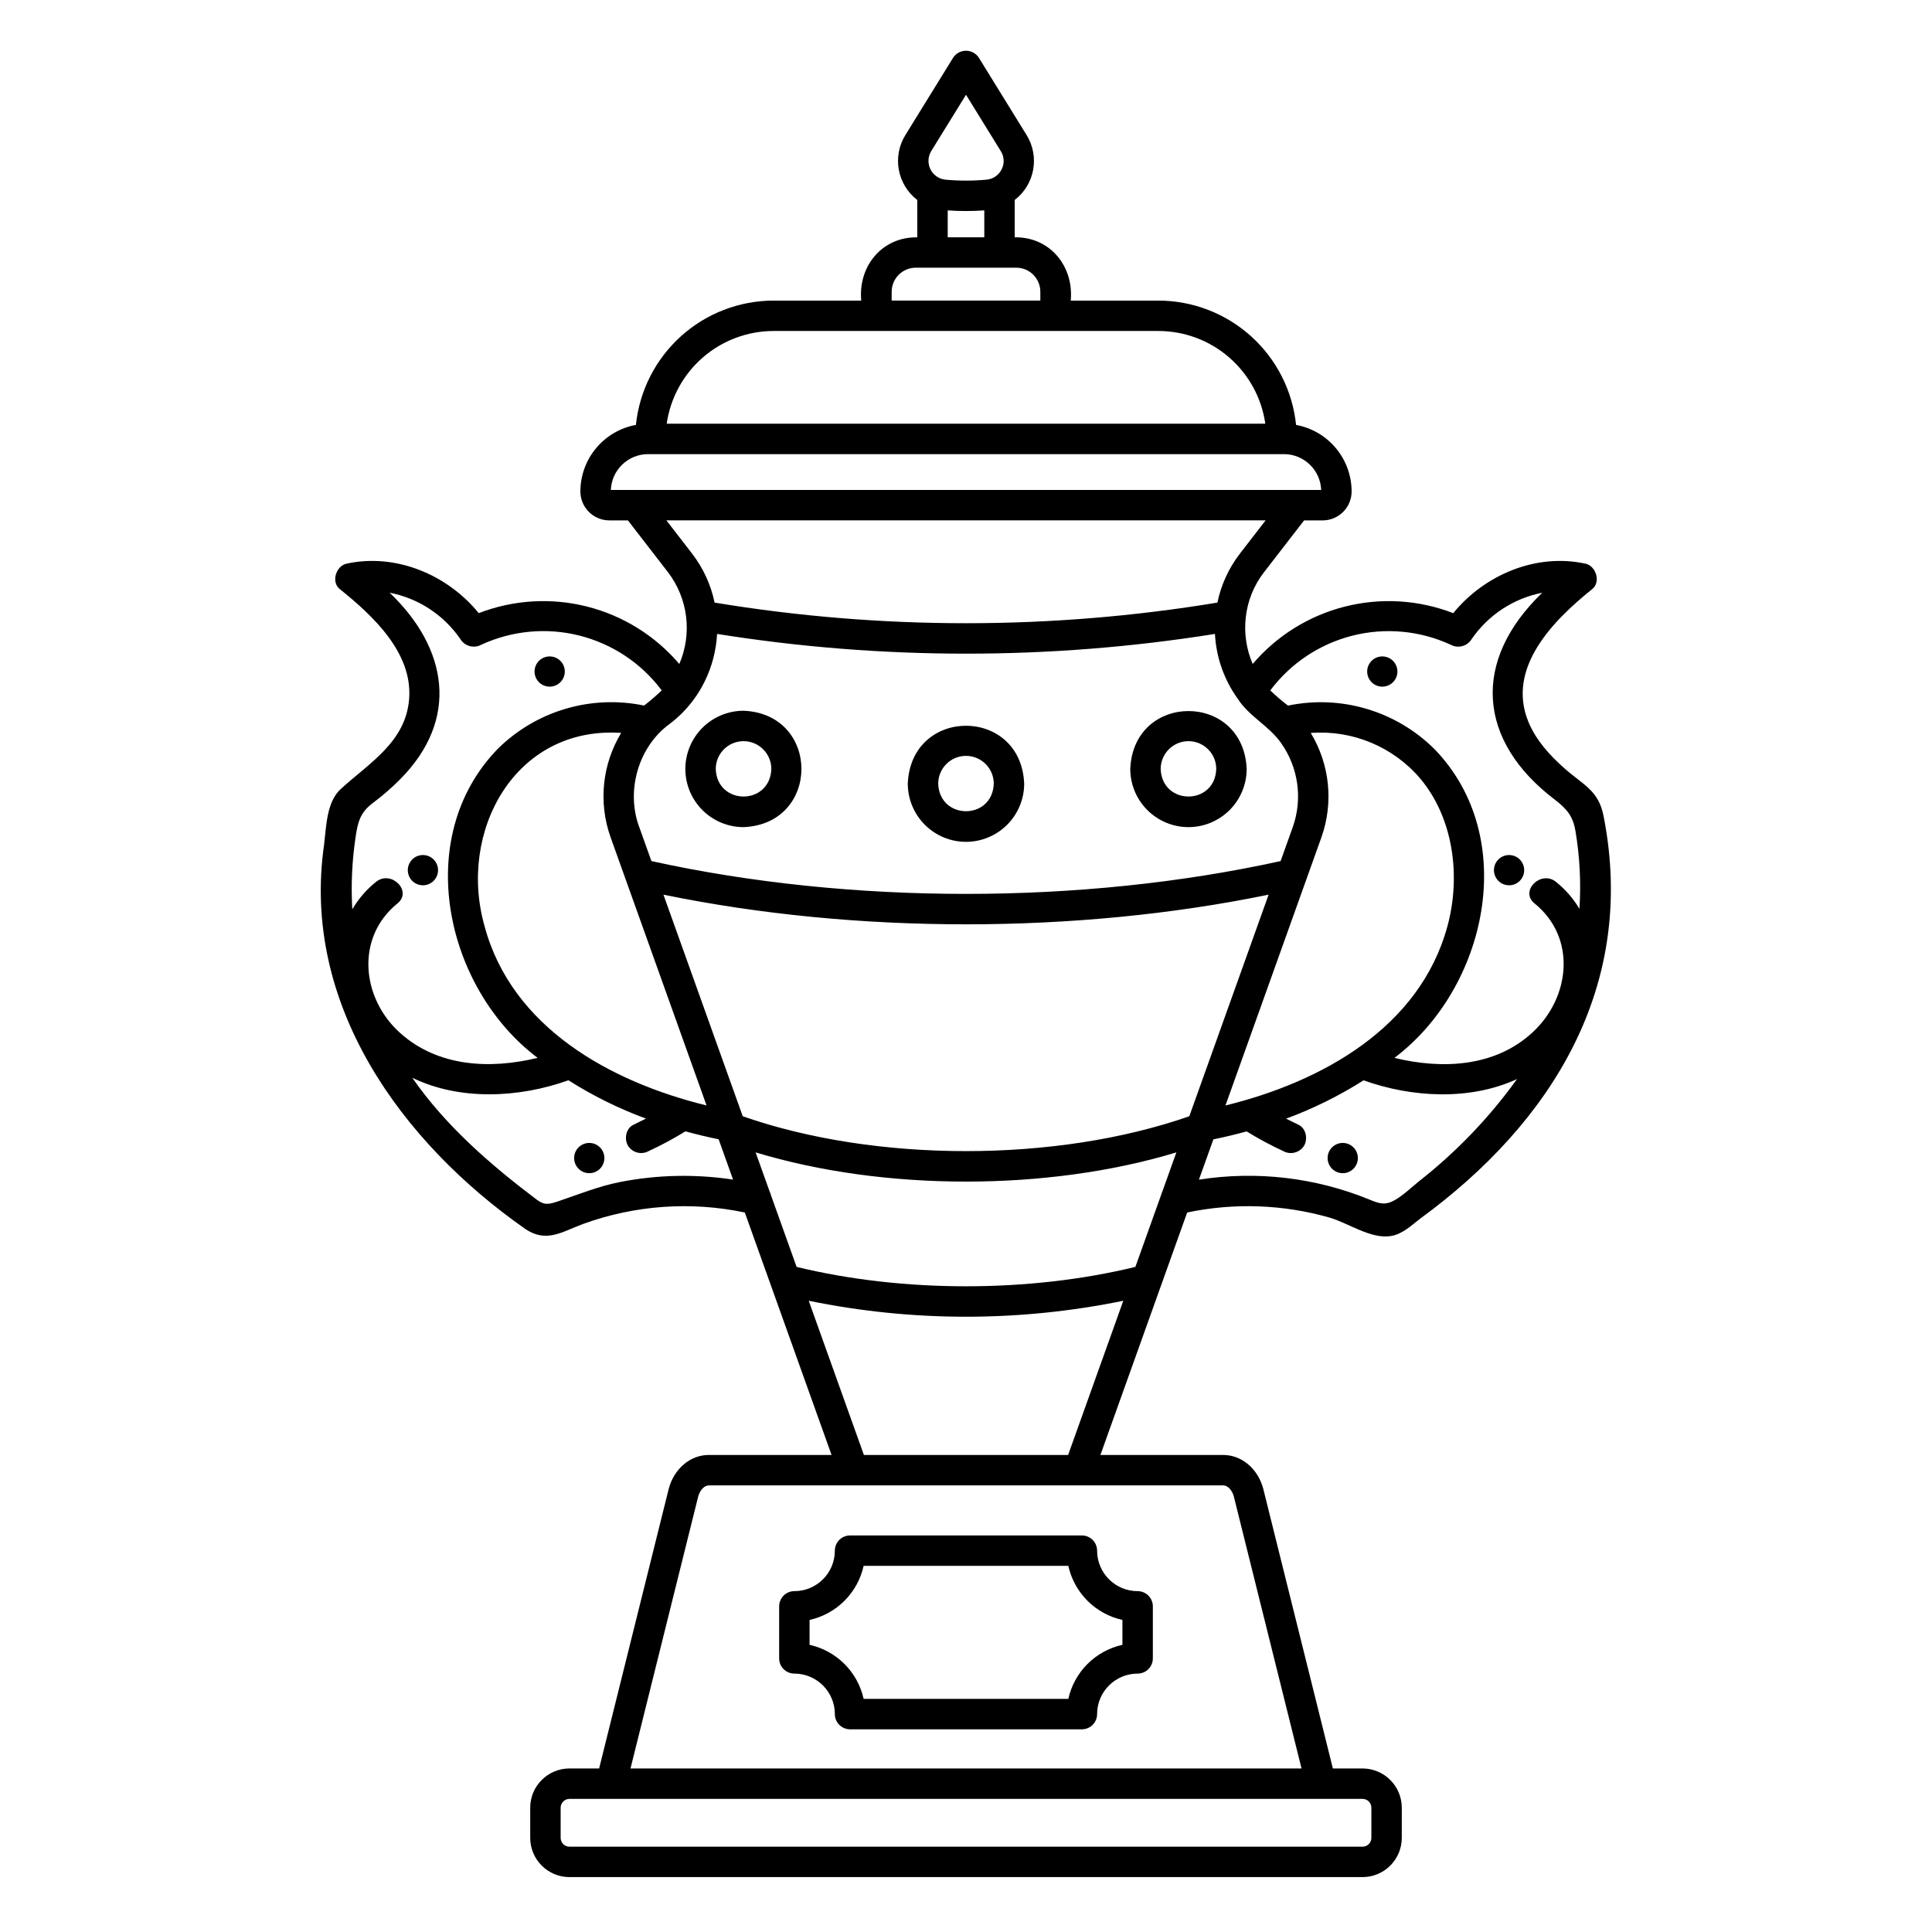 <?xml version="1.0" encoding="UTF-8"?>
<!-- Uploaded to: ICON Repo, www.svgrepo.com, Generator: ICON Repo Mixer Tools -->
<svg fill="#000000" width="800px" height="800px" version="1.1" viewBox="144 144 512 512" xmlns="http://www.w3.org/2000/svg">
 <g>
  <path d="m569.01 360.5c-1.277-7.062-5.41-8.426-10.523-12.977-3.852-3.426-7.484-7.434-9.461-12.266-5.867-14.352 6.699-26.922 16.93-35.141 2.352-1.887 1-6.129-1.777-6.734-13.074-2.859-26.738 2.922-35.051 13.109-9.164-3.543-19.199-4.152-28.723-1.738-9.523 2.41-18.059 7.727-24.43 15.203-1.668-3.871-2.301-8.109-1.84-12.301 0.473-4.363 2.141-8.516 4.828-11.988l10.633-13.754h4.926c4.234-0.008 7.668-3.438 7.672-7.672-0.008-4.195-1.484-8.258-4.172-11.477-2.688-3.223-6.422-5.398-10.547-6.156-0.93-9.031-5.176-17.395-11.91-23.48-6.738-6.082-15.488-9.457-24.566-9.469h-23.238c0.844-9.105-5.496-16.91-14.852-16.773v-9.891c5.297-4.066 6.668-11.477 3.176-17.168l-12.656-20.496c-0.746-1.176-2.039-1.887-3.43-1.887s-2.688 0.711-3.43 1.887l-12.652 20.496c-3.496 5.695-2.125 13.105 3.176 17.172v9.895c-9.359-0.145-15.695 7.66-14.852 16.766h-23.238c-9.078 0.012-17.828 3.387-24.562 9.469-6.734 6.082-10.98 14.445-11.914 23.473-4.125 0.758-7.856 2.934-10.547 6.156-2.688 3.223-4.164 7.281-4.168 11.477 0.004 4.234 3.434 7.668 7.668 7.672h4.926l10.633 13.75c2.609 3.422 4.258 7.477 4.785 11.746 0.523 4.273-0.094 8.605-1.797 12.559-6.367-7.481-14.902-12.797-24.426-15.211-9.523-2.414-19.562-1.805-28.723 1.738-8.312-10.191-21.973-15.969-35.051-13.109-2.777 0.605-4.133 4.852-1.777 6.734 8.719 7.004 19.32 16.812 18.379 29.086-0.875 11.422-10.547 16.973-18.129 23.898-3.762 3.434-3.828 9.953-4.406 14.719-6.121 42.219 20.367 78.852 53.449 101.96 5.551 3.66 9.703 0.605 15.215-1.43h0.004c13.715-4.977 28.547-6.023 42.824-3.023 4.106 11.477 18.641 52.086 22.992 64.258l-32.527-0.004c-4.883-0.008-9.18 3.613-10.613 8.91l-18.461 74.172h-7.859c-5.742 0.004-10.398 4.66-10.402 10.402v7.988c0.004 5.742 4.66 10.395 10.402 10.402h210.17c5.742-0.008 10.395-4.66 10.402-10.402v-7.984c-0.004-5.742-4.66-10.398-10.402-10.402h-7.859l-18.461-74.172c-1.434-5.297-5.731-8.918-10.613-8.91h-32.531l22.992-64.262v0.004c12.523-2.629 25.496-2.156 37.793 1.371 4.981 1.453 10.977 5.797 16.324 4.844 2.973-0.531 5.273-2.773 7.594-4.555 35.199-25.699 57.387-61.816 48.688-106.49zm-40.559-45.637c1.934 1.055 4.348 0.418 5.516-1.445 4.387-6.418 11.125-10.848 18.754-12.336-18.812 18.074-17.223 39.309 3.438 54.922 3.055 2.391 4.699 4.266 5.352 8.223h0.004c1.148 6.809 1.5 13.723 1.055 20.613-1.633-2.723-3.731-5.137-6.203-7.125-3.996-3.238-9.734 2.434-5.699 5.699 11.203 9.074 9.504 24.973-0.598 34.25-9.984 9.168-23.98 9.742-36.531 6.684 24.383-18.355 33.453-58.25 10.59-81.859h-0.008c-10.18-10.102-24.75-14.418-38.793-11.496-1.637-1.25-3.203-2.594-4.688-4.023 5.379-7.188 13.062-12.309 21.766-14.512 8.703-2.203 17.898-1.355 26.047 2.406zm-59.691 122.1 25.438-71.09c3.25-9.168 2.211-19.312-2.832-27.629 11.043-0.848 21.824 3.641 29.008 12.07 8.914 10.637 10.77 26.07 7.207 39.164-7.316 26.883-33.355 41.242-58.82 47.484zm-118.75 28.523-1.719-4.809c-0.066-0.32-0.18-0.633-0.332-0.922l-3.707-10.363c34.035 10.324 77.465 10.324 111.5 0-0.773 2.164-2.969 8.301-3.711 10.371v-0.004c-0.148 0.289-0.258 0.594-0.328 0.91l-6.824 19.07c-28.113 6.852-61.668 6.852-89.777 0zm-77.586-76.016c-7.172-25.098 8.02-53.129 36.199-51.242l-0.004 0.004c-5.043 8.32-6.078 18.469-2.812 27.637l25.438 71.09c-25.434-6.234-51.59-20.602-58.824-47.48zm58.391-65.016v0.004c1.895-3.898 2.988-8.133 3.219-12.461 43.703 6.973 88.238 6.973 131.94 0 0.324 6.188 2.418 12.148 6.039 17.176 3.012 4.703 8.379 7.242 11.516 11.777h-0.004c4.566 6.465 5.715 14.738 3.086 22.199l-3.238 9.047c-52.73 11.594-114.01 11.594-166.74 0l-3.238-9.047c-3.582-9.609-0.188-21.289 8.02-27.262h-0.004c2.527-1.898 4.75-4.168 6.598-6.734 1.074-1.473 2.012-3.047 2.801-4.695zm128.36 115.37c-35.289 12.312-83.059 12.312-118.34 0l-21.016-58.73c50.977 10.48 109.4 10.48 160.38 0zm-68.398-255.77 9.227-14.941 9.223 14.941c0.918 1.445 1.004 3.269 0.23 4.797-0.758 1.562-2.281 2.613-4.008 2.762-3.625 0.336-7.269 0.336-10.895 0-1.703-0.168-3.203-1.203-3.973-2.738-0.766-1.535-0.691-3.356 0.195-4.82zm4.379 15.699c3.227 0.23 6.465 0.23 9.691 0v7.129h-9.691zm-14.852 21.566c0.004-3.519 2.859-6.375 6.379-6.379h26.637c3.523 0.004 6.375 2.859 6.379 6.379v2.332h-39.398zm-31.301 10.395h102c6.887 0.008 13.539 2.496 18.738 7.008 5.203 4.516 8.602 10.75 9.582 17.566h-158.64c0.98-6.816 4.383-13.051 9.582-17.566 5.199-4.512 11.852-7 18.738-7.008zm-33.25 32.633h168.5c5.301 0.004 9.66 4.191 9.875 9.492h-188.25c0.215-5.297 4.57-9.484 9.875-9.492zm4.844 17.551h158.81l-6.824 8.824v0.004c-2.941 3.816-4.981 8.25-5.957 12.969-44.121 7.285-89.133 7.285-133.25 0-0.977-4.719-3.016-9.152-5.957-12.973zm-82.355 83.887c0.578-3.863 1.188-6.422 4.477-8.918l-0.004 0.004c2.621-1.949 5.094-4.094 7.387-6.418 15.699-15.863 12.594-34.629-2.84-49.383 7.637 1.484 14.383 5.918 18.773 12.34 1.168 1.863 3.582 2.496 5.516 1.445 8.152-3.762 17.348-4.613 26.051-2.41s16.387 7.328 21.766 14.516c-1.488 1.422-3.047 2.762-4.676 4.019-14.047-2.922-28.621 1.398-38.809 11.5-22.867 23.613-13.793 63.504 10.59 81.859-12.582 3.066-26.461 2.434-36.531-6.684-10.176-9.211-11.75-25.215-0.598-34.25 4.031-3.266-1.703-8.938-5.699-5.699h-0.004c-2.512 2.019-4.637 4.481-6.277 7.254-0.367-6.406-0.074-12.832 0.879-19.176zm70.066 91.461c-5.625 1.109-10.738 3.195-16.133 5.023-2.66 0.902-3.871 1.227-6.008-0.402-12.262-9.266-24.105-19.535-32.906-32.25 12.547 6.106 28.258 5.367 41.387 0.664v0.004c6.465 4.106 13.352 7.512 20.539 10.156-1.105 0.559-2.219 1.105-3.336 1.641-1.965 0.938-2.481 3.746-1.445 5.516 1.152 1.883 3.586 2.519 5.516 1.445 3.344-1.551 6.59-3.297 9.73-5.227 2.938 0.812 5.875 1.512 8.797 2.109l3.82 10.68c-9.949-1.508-20.086-1.293-29.961 0.641zm199.12 165.82v7.988c0 1.293-1.047 2.34-2.34 2.34h-210.17c-1.293 0-2.34-1.047-2.34-2.34v-7.988c0-1.293 1.047-2.34 2.34-2.344h210.17c1.293 0.004 2.34 1.051 2.34 2.344zm-36.469-82.559 17.961 72.156h-177.83l17.961-72.156c0.492-1.688 1.641-2.863 2.809-2.863h136.3c1.16 0 2.312 1.176 2.805 2.863zm-98.016-10.926-14.625-40.871 0.004 0.004c27.504 5.641 55.863 5.641 83.363 0l-14.625 40.871zm147.25-72.648c-2.094 1.68-4.277 3.812-6.613 5.141-2.504 1.418-4.086 0.891-6.715-0.195v-0.004c-14.281-5.832-29.891-7.648-45.133-5.254l3.828-10.68c2.922-0.594 5.859-1.297 8.797-2.109v-0.004c3.141 1.934 6.387 3.68 9.73 5.231 1.93 1.059 4.356 0.426 5.516-1.445 1.027-1.762 0.527-4.57-1.445-5.516-1.117-0.539-2.231-1.086-3.336-1.641 7.188-2.648 14.074-6.055 20.539-10.16 12.879 4.613 28.242 5.394 40.664-0.332-7.301 10.156-15.992 19.234-25.828 26.965z"/>
  <path d="m543.92 378.61c2.215 0 4.008-1.793 4.008-4.008 0-2.211-1.793-4.008-4.008-4.008-2.211 0-4.008 1.797-4.008 4.008 0 2.215 1.797 4.008 4.008 4.008z"/>
  <path d="m510.32 325.97c2.215 0 4.008-1.793 4.008-4.008 0-2.211-1.793-4.004-4.008-4.004-2.211 0-4.004 1.793-4.004 4.004 0 2.215 1.793 4.008 4.004 4.008z"/>
  <path d="m499.84 446.89c-2.211 0-4.008 1.797-4.008 4.008 0 2.215 1.797 4.008 4.008 4.008 2.215 0 4.008-1.793 4.008-4.008 0-2.211-1.793-4.008-4.008-4.008z"/>
  <path d="m256.08 378.61c2.215 0 4.008-1.793 4.008-4.008 0-2.211-1.793-4.008-4.008-4.008s-4.008 1.797-4.008 4.008c0 2.215 1.793 4.008 4.008 4.008z"/>
  <path d="m289.67 325.97c2.211 0 4.008-1.793 4.008-4.008 0-2.211-1.797-4.004-4.008-4.004-2.215 0-4.008 1.793-4.008 4.004 0 2.215 1.793 4.008 4.008 4.008z"/>
  <path d="m300.16 446.89c-2.211 0-4.008 1.797-4.008 4.008 0 2.215 1.797 4.008 4.008 4.008 2.215 0 4.008-1.793 4.008-4.008 0-2.211-1.793-4.008-4.008-4.008z"/>
  <path d="m354.51 587.52c5.926 0.008 10.73 4.809 10.734 10.734 0 1.07 0.426 2.094 1.184 2.852 0.754 0.754 1.781 1.18 2.848 1.18h61.434c1.07 0 2.094-0.426 2.852-1.18 0.754-0.758 1.18-1.781 1.18-2.852 0.008-5.926 4.812-10.73 10.742-10.734 1.066 0 2.094-0.422 2.848-1.18 0.758-0.754 1.184-1.781 1.184-2.852v-13.785c0-1.066-0.426-2.094-1.184-2.848-0.754-0.758-1.781-1.184-2.848-1.184-5.93-0.004-10.734-4.805-10.742-10.73 0-1.07-0.426-2.094-1.18-2.852-0.758-0.754-1.781-1.18-2.852-1.18h-61.434c-2.227 0-4.031 1.805-4.031 4.031-0.004 5.926-4.809 10.727-10.734 10.73-2.223 0-4.027 1.805-4.027 4.031v13.785c0 1.07 0.422 2.098 1.18 2.852 0.754 0.758 1.781 1.18 2.848 1.18zm4.031-14.223v0.004c3.504-0.777 6.715-2.539 9.254-5.078 2.539-2.539 4.301-5.746 5.078-9.254h54.242c0.777 3.508 2.539 6.719 5.078 9.254 2.539 2.539 5.754 4.301 9.258 5.078v6.598-0.004c-3.504 0.777-6.719 2.535-9.258 5.074-2.539 2.539-4.301 5.75-5.078 9.254h-54.242c-0.777-3.504-2.539-6.715-5.078-9.25-2.539-2.539-5.75-4.301-9.254-5.078z"/>
  <path d="m400 367.1c4.086-0.008 8.008-1.633 10.898-4.523 2.891-2.894 4.519-6.812 4.523-10.902-0.848-20.461-30.004-20.453-30.848 0 0.004 4.09 1.633 8.008 4.523 10.902 2.891 2.891 6.812 4.516 10.902 4.523zm0-22.785c4.062 0.004 7.356 3.297 7.359 7.359-0.344 9.746-14.379 9.742-14.727 0h0.004c0.004-4.062 3.297-7.356 7.363-7.359z"/>
  <path d="m458.96 363.2c4.086-0.004 8.008-1.633 10.898-4.523s4.519-6.812 4.523-10.898c-0.848-20.461-30.004-20.453-30.848 0 0.004 4.086 1.629 8.008 4.523 10.898 2.891 2.894 6.812 4.519 10.902 4.523zm0-22.785c4.062 0.004 7.356 3.297 7.359 7.363-0.344 9.746-14.379 9.742-14.727 0 0.008-4.066 3.301-7.359 7.367-7.363z"/>
  <path d="m325.62 347.78c0.008 4.086 1.633 8.008 4.523 10.898s6.812 4.519 10.902 4.523c20.461-0.848 20.453-30 0-30.848-4.09 0.008-8.012 1.633-10.902 4.523s-4.516 6.812-4.523 10.902zm15.422-7.363h0.004c4.062 0.004 7.359 3.297 7.363 7.363-0.344 9.746-14.383 9.742-14.727 0 0.004-4.066 3.297-7.359 7.363-7.363z"/>
 </g>
</svg>